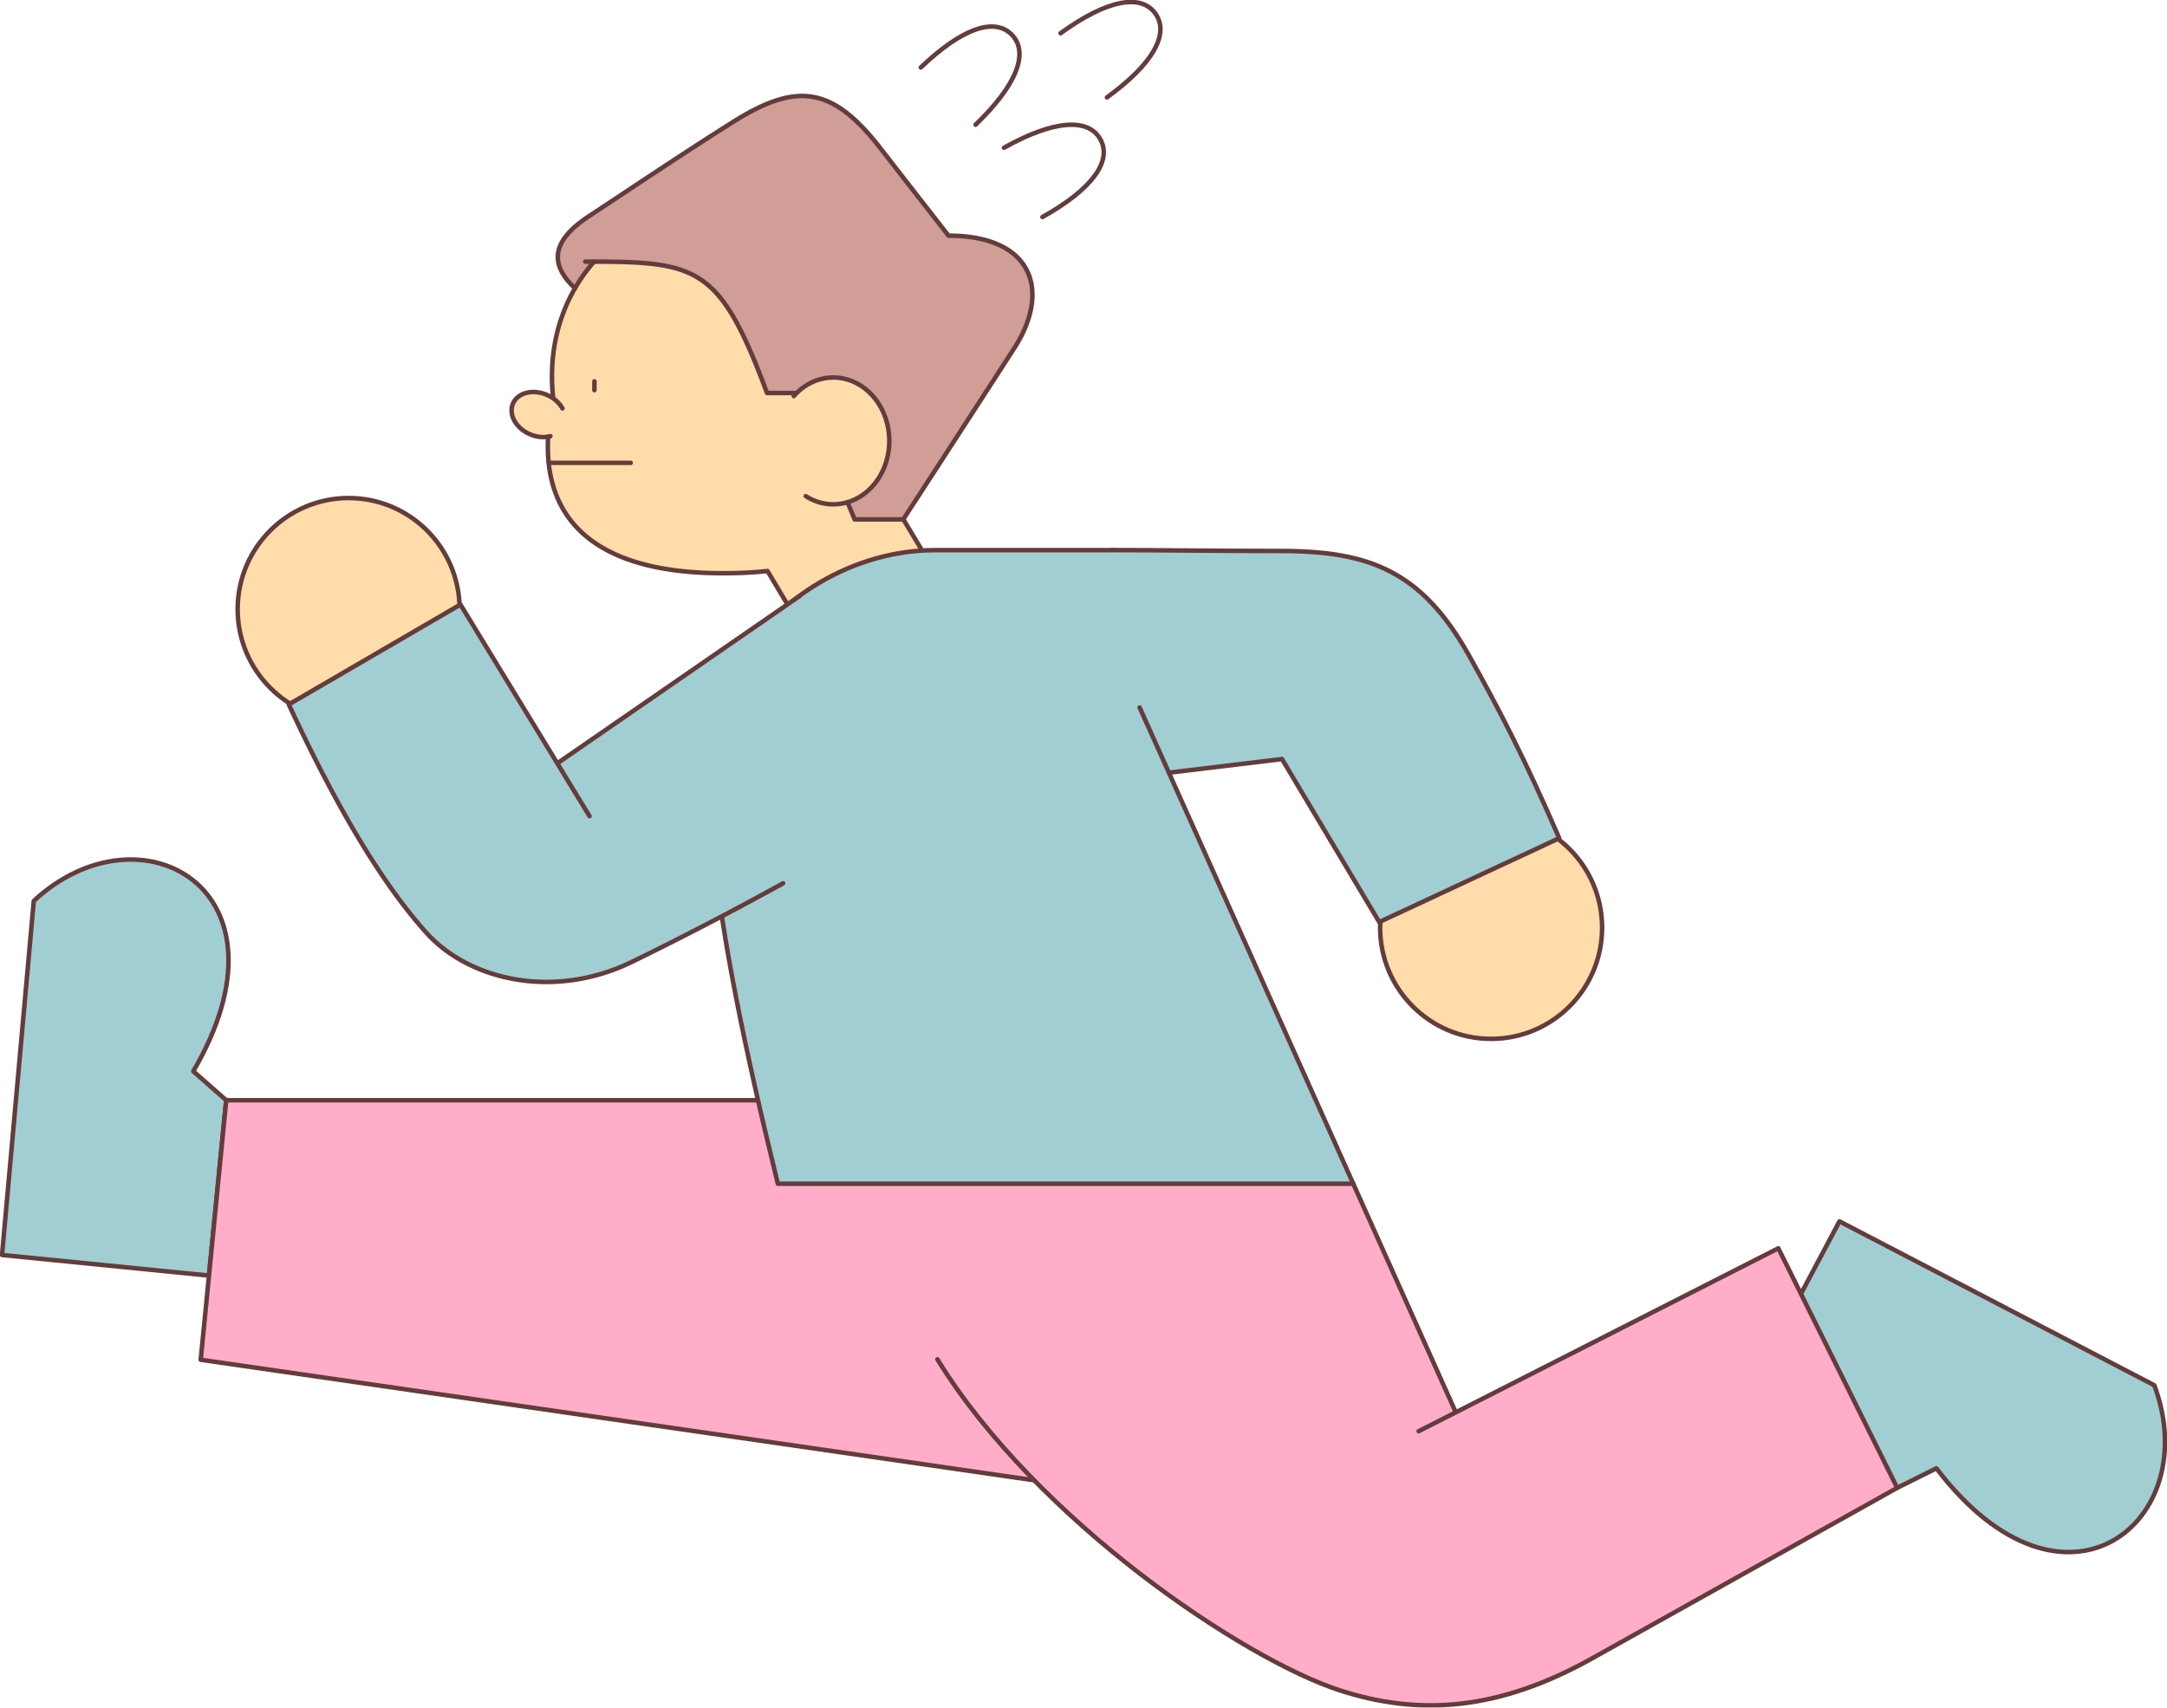<svg xmlns="http://www.w3.org/2000/svg" fill="none" viewBox="0 0 260 205"><g clip-path="url(#a)"><path fill="#A1CED3" stroke="#643C3C" stroke-linecap="round" stroke-linejoin="round" stroke-width=".54" d="m27.145 132.045-3.955-3.475c12.811-21.919-6.397-32.31-19.136-20.448l-3.81 42.493 24.829 2.473 2.063-21.043h.01Z"/><path fill="#FFADC9" d="M132.996 178.943 24.082 163.19l3.063-31.145h73.876l61.345 10.021 15.784 35.207"/><path stroke="#643C3C" stroke-linecap="round" stroke-linejoin="round" stroke-width=".54" d="M132.996 178.943 24.082 163.19l3.063-31.145h73.877l61.344 10.021 15.784 35.207"/><path fill="#FFDCAA" stroke="#643C3C" stroke-linecap="round" stroke-linejoin="round" stroke-width=".54" d="M178.907 124.679c7.354 0 13.316-5.974 13.316-13.343s-5.962-13.342-13.316-13.342c-7.354 0-13.316 5.973-13.316 13.342 0 7.369 5.962 13.343 13.316 13.343Z"/><path fill="#A1CED3" d="m135.239 93.335 18.577-2.238 11.667 19.562 21.596-10.066c-4.082-9.415-7.163-15.383-10.848-21.964-5.676-10.12-11.982-12.503-22.55-12.503-7.937 0-15.118-.108-20.244-.108"/><path stroke="#643C3C" stroke-linecap="round" stroke-linejoin="round" stroke-width=".54" d="m135.239 93.335 18.577-2.238 11.667 19.562 21.596-10.066c-4.082-9.415-7.163-15.383-10.848-21.964-5.676-10.12-11.982-12.503-22.55-12.503-7.937 0-15.118-.108-20.244-.108"/><path fill="#A1CED3" stroke="#643C3C" stroke-linecap="round" stroke-linejoin="round" stroke-width=".54" d="m227.621 178.564 4.711-2.347c15.37 20.203 32.254 6.355 26.145-9.966l-37.776-19.671-11.721 22.072 18.641 9.912Z"/><path fill="#FFDCAA" d="M65.759 52.423c-.513 9.172 4.694 16.764 22.325 16.367a47.674 47.674 0 0 0 3.991-.253l4.163 6.978 14.865-8.64-2.73-4.54h-5.829l-.847-2.031v-.027c1.099-.325 2.153-.984 3.018-1.968 2.622-2.97 2.622-7.782 0-10.761-2.522-2.862-6.568-2.97-9.207-.307l-.063-.063h-3.433c-5.568-14.932-8.171-15.735-20.757-15.771a21.607 21.607 0 0 0-2.289 3.186c-1.765 3.052-2.765 6.609-2.765 10.572 0 .875.053 1.733.144 2.572l-.045.064c-.92-.632-2.118-.903-3.172-.632-1.585.415-2.225 1.914-1.432 3.349.748 1.345 2.504 2.157 4.027 1.914l.036-.01Z"/><path fill="#D09E96" d="M71.273 31.398c12.577.027 15.19.83 20.757 15.77h3.433l.063.064c2.64-2.663 6.676-2.564 9.207.307 2.622 2.97 2.622 7.79 0 10.76-.874.985-1.919 1.644-3.027 1.969v.027l.856 2.031h5.829s9.118-14.029 13.307-20.529c4.478-6.942 2.207-13.523-7.874-13.523 0 0-4.937-6.31-8.064-10.354-5.865-7.601-10.126-8.125-17.874-3.241-6.234 3.927-13.046 8.522-17.19 11.248-4.477 2.943-4.829 5.733-1.694 8.657a19.947 19.947 0 0 1 2.289-3.186h-.018Z"/><path stroke="#643C3C" stroke-linecap="round" stroke-linejoin="round" stroke-width=".54" d="M92.084 68.528a44.132 44.132 0 0 1-3.99.252c-17.632.407-22.848-7.194-22.326-16.366m42.614 9.912 2.73 4.54-14.865 8.64-4.163-6.978m-25.712-20.8a21.94 21.94 0 0 1-.144-2.573c0-3.954 1-7.52 2.765-10.57a19.946 19.946 0 0 1 2.289-3.188"/><path stroke="#643C3C" stroke-linecap="round" stroke-linejoin="round" stroke-width=".54" d="M68.984 34.593c-3.126-2.934-2.783-5.723 1.694-8.657 4.144-2.717 10.955-7.321 17.19-11.248 7.748-4.884 12.01-4.36 17.874 3.24a2936.382 2936.382 0 0 0 8.064 10.355c10.081 0 12.352 6.581 7.874 13.523-4.189 6.5-13.307 20.529-13.307 20.529h-5.829l-.847-2.031"/><path stroke="#643C3C" stroke-linecap="round" stroke-linejoin="round" stroke-width=".54" d="M70.228 31.398h1.045c12.577.026 15.19.83 20.757 15.77h3.433M67.48 49.01a3.655 3.655 0 0 0-1.153-1.228c-.92-.631-2.118-.902-3.172-.631-1.585.415-2.225 1.913-1.432 3.349.748 1.345 2.505 2.157 4.027 1.913.1-.017.19-.036.288-.063m29.199-4.811c.09-.109.19-.208.289-.307 2.64-2.663 6.676-2.564 9.207.307 2.622 2.97 2.622 7.79 0 10.76-.874.984-1.919 1.643-3.027 1.968-1.675.506-3.486.262-5.027-.722M75.67 55.546h-9.812"/><path fill="#A1CED3" d="m136.734 84.904 25.632 57.162H93.327c-8.108-33.014-10.522-52.152-5.486-61.369 5.036-9.217 14.901-14.67 24.316-14.67h21.28"/><path stroke="#643C3C" stroke-linecap="round" stroke-linejoin="round" stroke-width=".54" d="m136.734 84.904 25.632 57.162H93.327c-8.108-33.014-10.522-52.152-5.486-61.369 5.036-9.217 14.901-14.67 24.316-14.67h21.28M71.318 45.76v1.066"/><path fill="#FFDCAA" stroke="#643C3C" stroke-linecap="round" stroke-linejoin="round" stroke-width=".54" d="M41.83 86.456c7.354 0 13.316-5.973 13.316-13.342 0-7.37-5.962-13.343-13.316-13.343-7.354 0-13.315 5.974-13.315 13.343s5.961 13.342 13.315 13.342Z"/><path fill="#A1CED3" d="M95.976 71.507 66.867 91.61 55.245 72.554 34.65 84.543c6.072 13.08 11.469 21.792 16.514 27.407 5.045 5.615 15.163 8.107 24.667 3.485a416.345 416.345 0 0 0 18.127-9.425"/><path stroke="#643C3C" stroke-linecap="round" stroke-linejoin="round" stroke-width=".54" d="M95.976 71.507 66.867 91.61 55.245 72.554 34.65 84.543c6.072 13.08 11.469 21.792 16.514 27.407 5.045 5.615 15.163 8.107 24.667 3.485a416.345 416.345 0 0 0 18.127-9.425m-23.226-8.062-3.865-6.328"/><path fill="#FFADC9" d="m170.213 171.766 43.155-21.954 14.262 28.752s-22.533 12.593-36.623 20.474c-11.244 6.284-20.767 6.916-30.281 3.819-11.586-3.773-36.397-20.447-48.254-39.721"/><path stroke="#643C3C" stroke-linecap="round" stroke-linejoin="round" stroke-width=".54" d="m170.213 171.766 43.155-21.954 14.262 28.752s-22.533 12.593-36.623 20.474c-11.244 6.284-20.767 6.916-30.281 3.819-11.586-3.773-36.397-20.447-48.254-39.721m4.577-148.168c4.928-4.74 6.433-8.622 4.37-10.78-2.064-2.157-6.001-.82-10.938 3.91m22.334 3.592c5.532-4.017 7.55-7.655 5.802-10.074-1.747-2.42-5.838-1.643-11.369 2.374m-2.172 22.054c5.965-3.33 8.397-6.716 6.947-9.325-1.451-2.609-5.604-2.32-11.568 1.011"/></g><defs><clipPath id="a"><path fill="#fff" d="M0 0h260v204.915H0z"/></clipPath></defs></svg>